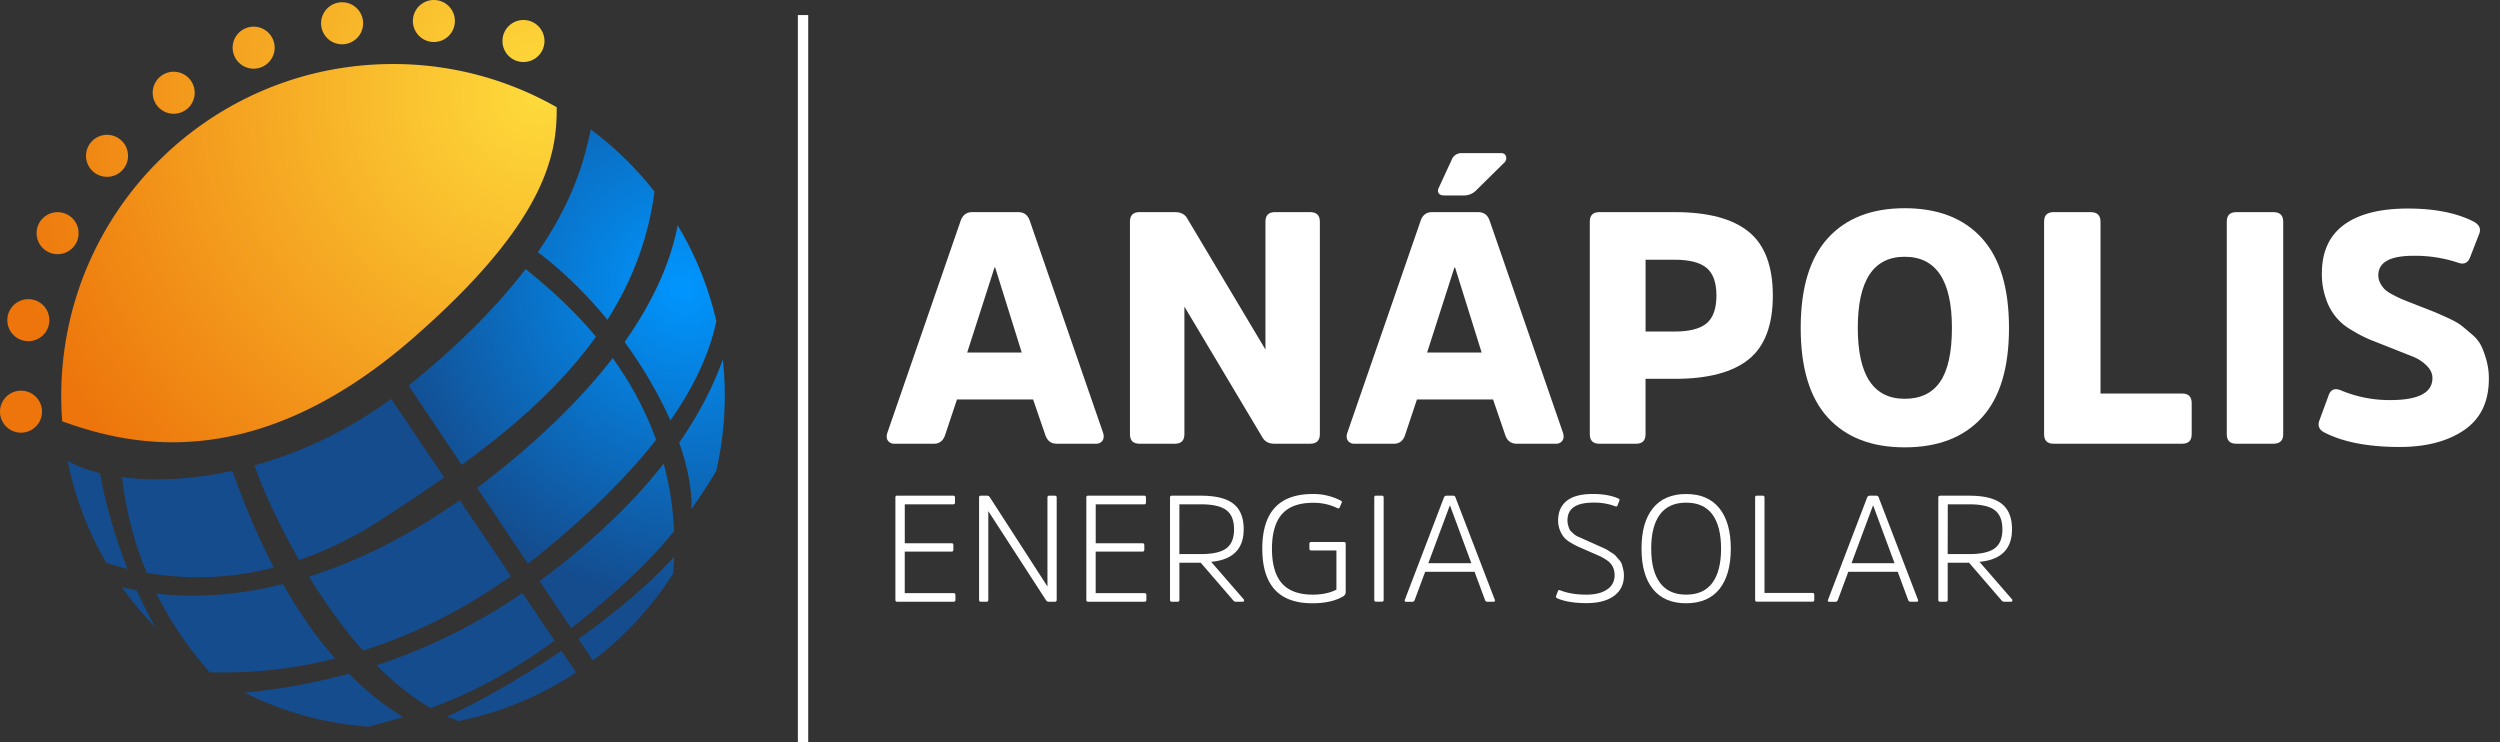 <svg id="Layer_1" data-name="Layer 1" xmlns="http://www.w3.org/2000/svg" xmlns:xlink="http://www.w3.org/1999/xlink" viewBox="0 0 2030.33 602.6"><rect x="0" y="0" width="2030.33" height="602.6" fill="#333333" stroke="none"/><defs><style>.cls-1{fill:url(#radial-gradient);}.cls-2{fill:url(#radial-gradient-2);}.cls-3{fill:#fff;}</style><radialGradient id="radial-gradient" cx="438.49" cy="75.75" r="451.26" gradientUnits="userSpaceOnUse"><stop offset="0" stop-color="#fedb3b"/><stop offset="1" stop-color="#ed750b"/></radialGradient><radialGradient id="radial-gradient-2" cx="554.86" cy="233.95" r="246.8" gradientTransform="translate(1139.57 64.15) rotate(139.49) scale(1 1.07)" gradientUnits="userSpaceOnUse"><stop offset="0" stop-color="#0096ff"/><stop offset="1" stop-color="#144c8e"/></radialGradient></defs><path class="cls-1" d="M335,275C203.72,389.22,100.69,360,50.51,342.17q-.76-10.29-.77-20.74C49.74,172.63,170.37,52,319.18,52A267.94,267.94,0,0,1,452.11,87.08C452.37,124.42,444.73,179.39,335,275ZM15.6,317.33a17.06,17.06,0,1,0,18.46,15.54A17.06,17.06,0,0,0,15.6,317.33Zm10.12-74.15a17.06,17.06,0,1,0,14.14,19.54A17.06,17.06,0,0,0,25.72,243.18Zm36.75-47.12a17.06,17.06,0,1,0-22.39,9A17.06,17.06,0,0,0,62.47,196.06Zm14.16-55.9a17.06,17.06,0,1,0-3.32-23.89A17.06,17.06,0,0,0,76.63,140.16ZM151.78,88.6a17.06,17.06,0,1,0-24-2.56A17.06,17.06,0,0,0,151.78,88.6Zm61.4-34.41a17.06,17.06,0,1,0-22.66-8.29A17.06,17.06,0,0,0,213.18,54.19Zm67.9-18.54a17.06,17.06,0,1,0-20-13.52A17,17,0,0,0,281.08,35.65Zm70.37-1.56a17.06,17.06,0,1,0-16.11-18A17.06,17.06,0,0,0,351.45,34.09Zm68.66,15.52a17.06,17.06,0,1,0-11.29-21.33A17.06,17.06,0,0,0,420.11,49.61Z"/><path class="cls-2" d="M103.62,462C97,460.35,91.16,458.61,86.3,457a266.64,266.64,0,0,1-31.38-82.78c7,4.07,15.89,7.46,26.25,10A417.86,417.86,0,0,0,103.62,462Zm-4.71,14.69a266.5,266.5,0,0,0,27.65,33.16,339.2,339.2,0,0,1-15.51-30.32Q104.57,478.16,98.91,476.64Zm123.58-15.75c-17.16-32.65-28-62.32-33.71-78.56-33.53,7.31-64.55,8.42-89.69,5.16,2.2,16.93,6.32,44.74,20.17,77.73A246.8,246.8,0,0,0,222.49,460.89Zm7.3,13.39c-40.65,10.17-75.52,11-102.79,7.74a302.91,302.91,0,0,0,43.27,63.9,366.43,366.43,0,0,0,101.81-11.18C255.35,515.6,241.37,494.66,229.79,474.28Zm-31,88.24a267.58,267.58,0,0,0,100.59,27.6h0c8.88-2.43,18.15-4.89,28-7.79a228.84,228.84,0,0,1-43.88-35.27A514.72,514.72,0,0,1,198.8,562.52ZM243,454.81a297.55,297.55,0,0,0,65.1-31.88c17.79-11.47,35.47-23.14,52.69-35.21-19.24-28.46-35.55-52.61-43-63.75-1.14.83-2.28,1.66-3.45,2.46-.57.42-1.14.83-1.71,1.22-1.29.91-2.59,1.81-3.88,2.69s-2.59,1.76-3.91,2.62-2.59,1.73-3.91,2.56q-8.85,5.72-17.79,10.72c-1.16.67-2.33,1.32-3.49,1.94q-8.74,4.81-17.51,9c-2.33,1.11-4.66,2.2-7,3.24-1.84.83-3.65,1.63-5.49,2.41-.83.36-1.63.72-2.46,1.06-1.81.75-3.6,1.5-5.41,2.22-2.51,1-5,2-7.53,2.9-2.31.88-4.61,1.71-6.92,2.49s-4.61,1.6-6.88,2.33c-.7.23-1.4.47-2.1.67q-2.37.78-4.74,1.48c-2.28.67-4.56,1.35-6.81,2,3.29,10.77,16,41.74,36.2,76.9Zm8,13.49c12.43,20.3,27.13,41.3,43.78,60.07,37.52-11.86,78.46-30.81,120.22-60.46-13.38-19.83-27.88-41.27-41.63-61.6C329.25,437.05,288.05,456.54,251,468.3ZM363.22,581.89c3,1.35,6.16,2.59,9.27,3.68a267.63,267.63,0,0,0,95.36-39.46c-.33-.52-4.76-7.07-11.91-17.61C420.75,552.37,386.39,571.3,363.22,581.89ZM484,273.43c-23.14-27.71-46.27-45.88-57.11-55-21.39,28.07-51.69,59.68-95.08,94.74L375,377.54C417.1,346.86,455.53,313.28,484,273.43ZM428.75,457.76c4.95-3.78,9.87-7.66,14.81-11.76,39.85-32.91,68.59-62.45,89.31-88.86v0a270.33,270.33,0,0,0-35.32-66.28c-17.19,22.24-39.51,46.22-68.41,71.57q-21.21,18.6-41.68,33.73l41.27,61.63ZM507,473.86a394.44,394.44,0,0,0,40.44-42.43A249,249,0,0,0,539,376.59a441.72,441.72,0,0,1-47.41,51.16,575.18,575.18,0,0,1-53.41,44.1l25.68,38.29C477.41,499.68,491.75,487.67,507,473.86Zm-37.24,45.08,11.76,17.51a270.45,270.45,0,0,0,65.2-70.69q.57-6.87.8-13.52C525.46,476.14,497.78,499,469.74,518.94Zm23.59-259.29c19.39-30.57,33-64.78,38.19-104a269.19,269.19,0,0,0-51.78-50.54c-5,24.29-13.91,57.64-43,99.71C449.08,213.9,470.57,232,493.33,259.65ZM532,316.51c4.92,8.89,9,17.22,12.46,25,22.26-31.82,32.6-58.59,37.31-80.65a267.15,267.15,0,0,0-31.44-77.92c-4.63,24.78-16.39,57-43.06,94.77A376.18,376.18,0,0,1,532,316.51Zm55-24.44c-6.62,18.62-17.53,41.69-35.39,67.45,12.14,34.52,9.73,53.94,9.73,53.94,7.59-10.41,14.32-20.74,20.28-30.87v0a268.9,268.9,0,0,0,7-61.14A266.13,266.13,0,0,0,587,292.07ZM424.25,481.63a472.28,472.28,0,0,1-118.36,58.68C319.44,554,334.09,566,349.7,575c28.15-10.12,60.85-25.74,100.67-54.74C443.18,509.6,434.17,496.31,424.25,481.63Z"/><path class="cls-3" d="M789.49,172.3h37.56q6.93,0,9.33,7.19l59.4,171.82c.89,2.66.75,4.84-.4,6.52a6.15,6.15,0,0,1-5.46,2.53h-31.7q-6.93,0-9.32-7.19L839,324.4h-61.8l-9.59,28.77q-2.4,7.2-9.06,7.19h-32a6.14,6.14,0,0,1-5.46-2.51q-1.74-2.5-.4-6.47l59.4-171.82Q782.57,172.3,789.49,172.3Zm-4,114h44.3l-21.57-69-.54-.07Z"/><path class="cls-3" d="M1071.9,180V352.64q0,7.73-8,7.72h-29q-6.66,0-9.59-5.05L961.89,249V352.64q0,7.73-7.73,7.72H925.39q-7.73,0-7.72-7.72V180q0-7.72,7.7-7.72h29q6.92,0,9.83,5.13l63.52,106.49V180q0-7.74,7.73-7.74h28.5Q1071.91,172.3,1071.9,180Z"/><path class="cls-3" d="M1163,172.3h37.56q6.93,0,9.32,7.19l59.41,171.82c.88,2.66.75,4.84-.4,6.52a6.15,6.15,0,0,1-5.46,2.53h-31.7q-6.93,0-9.33-7.19l-9.85-28.77h-61.8l-9.59,28.77q-2.4,7.2-9.06,7.19h-32a6.15,6.15,0,0,1-5.46-2.51c-1.15-1.67-1.29-3.83-.4-6.47l59.41-171.82Q1156,172.3,1163,172.3Zm-4,114h44.3l-21.58-69-.53-.07Zm9.32-133.46L1179,129.68a8.4,8.4,0,0,1,8.26-5.33H1219q3.45,0,4.13,2.93a4.93,4.93,0,0,1-1.74,5.06L1198.43,155a13.85,13.85,0,0,1-9.32,3.73h-16.25c-2.13,0-3.59-.57-4.39-1.73A4,4,0,0,1,1168.33,152.85Z"/><path class="cls-3" d="M1328.69,360.36h-29.83q-7.72,0-7.73-7.72V180q0-7.72,7.73-7.72h61.53q40,0,59.67,15.85T1439.78,240q0,36-19.58,51.81t-59.81,15.85h-24v45Q1336.42,360.37,1328.69,360.36Zm7.73-91.1h23.44q18.12,0,26.11-6.66t8-22.64q0-15.72-8-22.38t-26.11-6.66h-23.44Z"/><path class="cls-3" d="M1546.86,169.1q40.48,0,62.6,24.24t22.11,73q0,48.75-22.11,72.86t-62.6,24.1q-40.23,0-62.34-24.1t-22.11-72.86q0-48.75,22.11-73T1546.86,169.1Zm0,154.77q19.44,0,28.9-14t9.46-43.55q0-57.79-38.36-57.8-38.1,0-38.09,57.8Q1508.77,323.87,1546.86,323.87Z"/><path class="cls-3" d="M1705.89,180V319.61h66.33q7.71,0,7.72,7.72v25.31q0,7.73-7.72,7.72H1667.79q-7.72,0-7.72-7.72V180q0-7.72,7.72-7.72h30.11Q1705.88,172.3,1705.89,180Z"/><path class="cls-3" d="M1808.44,352.64V180q0-7.72,7.73-7.72h30.1q8,0,8,7.72V352.64q0,7.73-8,7.72h-30.1Q1808.43,360.36,1808.44,352.64Z"/><path class="cls-3" d="M2021.28,307.62q0,28-20.11,41.69T1948.82,363q-38.08,0-61-11.72-6.39-3.19-4.26-9.59l7.46-20.25q2.4-7.46,9.85-4.53a101.66,101.66,0,0,0,40.49,8q34.1,0,34.1-17.9,0-5.59-4.91-10.28a33.25,33.25,0,0,0-10.71-7l-17.66-7-16.91-6.69a100.85,100.85,0,0,1-15.07-7.78A44.46,44.46,0,0,1,1889,242.62a59.1,59.1,0,0,1-3.33-20.51q0-26.37,18-39.56t51.81-13.18q32.77,0,53.54,10.65,6.66,3.73,4.53,9.59l-7.45,19.18q-2.67,7.2-9.86,4.53a110.81,110.81,0,0,0-36.23-5.59q-28.5,0-28.5,15.86a13.31,13.31,0,0,0,1.72,6.59,20.22,20.22,0,0,0,3.7,5,33.38,33.38,0,0,0,7.14,4.57,91.2,91.2,0,0,0,8.27,3.91l10.84,4.26,13.08,5.12c2.24.89,6,2.56,11.37,5s9.13,4.59,11.35,6.36,5.12,4.2,8.68,7.29a29.26,29.26,0,0,1,7.61,9.54,77.52,77.52,0,0,1,4.14,11.66A55.31,55.31,0,0,1,2021.28,307.62Z"/><path class="cls-3" d="M772.77,448h-38V481.7h39.56c1.07,0,1.6.49,1.6,1.47v3.94a1.41,1.41,0,0,1-1.6,1.59H728.78a1.41,1.41,0,0,1-1.6-1.59V404a1.3,1.3,0,0,1,1.47-1.47H774q1.59,0,1.59,1.47V408a1.41,1.41,0,0,1-1.59,1.6H734.8v31.58h38c1,0,1.47.53,1.47,1.6v3.68C774.24,447.5,773.75,448,772.77,448Z"/><path class="cls-3" d="M858.17,403.92v83.19a1.42,1.42,0,0,1-1.61,1.59h-4.81a2.59,2.59,0,0,1-2.22-1.2l-46.9-72.4v72c0,1.06-.5,1.59-1.48,1.59h-4.42a1.41,1.41,0,0,1-1.6-1.59V404c0-1,.53-1.47,1.58-1.47h4.62a2.65,2.65,0,0,1,2.44,1.16l46.9,72.63V404c0-1,.53-1.47,1.6-1.47h4.3C857.63,402.57,858.17,403,858.17,403.92Z"/><path class="cls-3" d="M927.84,448h-38V481.7h39.57q1.59,0,1.59,1.47v3.94a1.41,1.41,0,0,1-1.59,1.59H883.85a1.41,1.41,0,0,1-1.6-1.59V404a1.3,1.3,0,0,1,1.47-1.47h45.35q1.59,0,1.59,1.47V408a1.41,1.41,0,0,1-1.59,1.6h-39.2v31.58h38c1,0,1.47.53,1.47,1.6v3.68C929.31,447.5,928.82,448,927.84,448Z"/><path class="cls-3" d="M951.8,402.57h23.59q17.94,0,26.3,6.57t8.35,20.71q0,24-26.43,26.43l26.33,30.32a1.27,1.27,0,0,1,.37,1.36,1.14,1.14,0,0,1-1.23.74h-5.3a2.91,2.91,0,0,1-2.34-1.23L975.15,457H957.82v30.11a1.41,1.41,0,0,1-1.6,1.59H951.8a1.41,1.41,0,0,1-1.6-1.59V404C950.2,403.06,950.73,402.57,951.8,402.57Zm6,47.43H975q14.75,0,21-4.73t6.21-15.42q0-10.82-6.27-15.55t-20.64-4.73H957.82Z"/><path class="cls-3" d="M1065,440.17h26.3a1.41,1.41,0,0,1,1.59,1.59v39.08a4,4,0,0,1-2,3.44q-9.47,5.66-25.19,5.65-40.55,0-40.55-44.36T1066,401.21a47.54,47.54,0,0,1,22.49,5.17c1.06.49,1.48,1.06,1.23,1.72l-1.6,3.68a1.34,1.34,0,0,1-2.09.86,43.44,43.44,0,0,0-19.66-4.3q-17.08,0-25.19,9.16T1033,445.57q0,19.05,8.11,28.2t24.95,9.16q11.43,0,19.29-4.06V447.05H1065c-1.06,0-1.6-.49-1.6-1.48v-3.81A1.41,1.41,0,0,1,1065,440.17Z"/><path class="cls-3" d="M1116.09,487.11V404a1.3,1.3,0,0,1,1.47-1.47h4.55c1.06,0,1.6.49,1.6,1.47v83.07a1.41,1.41,0,0,1-1.6,1.59h-4.55Q1116.09,488.7,1116.09,487.11Z"/><path class="cls-3" d="M1174.66,402.57h5.56a2,2,0,0,1,1.93,1.66L1214,487.17q.49,1.53-1.2,1.53h-4.94a1.92,1.92,0,0,1-1.81-1.34l-8.51-23h-40.12l-8.54,23c-.41.92-1,1.37-1.71,1.37H1142c-1.06,0-1.43-.53-1.1-1.59l31.7-82.95A2.26,2.26,0,0,1,1174.66,402.57ZM1160,457.37h34.93l-17.27-46.69-.29,0Z"/><path class="cls-3" d="M1318.83,467.45q0,10.56-8,16.46t-22.31,5.9q-14.74,0-23.59-3.81c-1.07-.49-1.47-1.11-1.23-1.84l1.48-3.93c.32-1,.94-1.27,1.84-.86q8.85,3.56,21.26,3.56,10.8,0,16.89-4.19a13.29,13.29,0,0,0,6.09-11.58,15.3,15.3,0,0,0-1.48-6.89A14,14,0,0,0,1305,455a36.92,36.92,0,0,0-6.07-3.48l-7.81-3.43-.62-.27-.62-.27-.79-.35-7.31-3.2a58.88,58.88,0,0,1-6.17-3.31,20.74,20.74,0,0,1-5.59-4.49,22.5,22.5,0,0,1-3.2-5.71,21.05,21.05,0,0,1-1.41-7.92q0-10.08,6.88-15.73t21.26-5.66q12.29,0,20.52,3.57c1,.33,1.35.9,1.11,1.72l-1.48,3.81c-.24,1-.9,1.27-2,.86a47.59,47.59,0,0,0-17.7-2.95q-21,0-21,14.37a14.44,14.44,0,0,0,.49,3.87,24.73,24.73,0,0,0,1,3.07,7.94,7.94,0,0,0,2,2.64c1,.9,1.76,1.59,2.33,2.08A14.22,14.22,0,0,0,1282,436l3.32,1.48,3.82,1.72,3.88,1.73,4.27,1.92,4,1.79a35.82,35.82,0,0,1,4.23,2.08c.53.37,1.67,1.11,3.43,2.22a14.29,14.29,0,0,1,3.44,2.7c.53.7,1.37,1.68,2.52,3a10.19,10.19,0,0,1,2.28,3.68c.36,1.19.73,2.59,1.1,4.19A22,22,0,0,1,1318.83,467.45Z"/><path class="cls-3" d="M1342.36,412.77q9.29-11.55,27-11.56t27,11.56q9.27,11.55,9.28,32.8t-9.28,32.87q-9.29,11.49-27.1,11.49-17.57,0-26.85-11.49t-9.27-32.87Q1333.09,424.31,1342.36,412.77Zm27,70.16q14.25,0,21.32-9.59t7.06-27.77q0-18.18-7.06-27.77t-21.32-9.58q-14.14,0-21.26,9.58T1341,445.57q0,18.19,7.13,27.77T1369.34,482.93Z"/><path class="cls-3" d="M1433,404v77.54h38.83q1.59,0,1.59,1.47v4.06a1.41,1.41,0,0,1-1.59,1.59H1427a1.41,1.41,0,0,1-1.6-1.59V404c0-1,.53-1.47,1.6-1.47h4.42C1432.45,402.57,1433,403.06,1433,404Z"/><path class="cls-3" d="M1518.35,402.57h5.55a2,2,0,0,1,1.94,1.66l31.82,82.94c.33,1-.08,1.53-1.21,1.53h-4.94a1.94,1.94,0,0,1-1.81-1.34l-8.5-23h-40.13l-8.54,23c-.41.92-1,1.37-1.71,1.37h-5.13c-1.06,0-1.42-.53-1.1-1.59l31.71-82.95A2.25,2.25,0,0,1,1518.35,402.57Zm-14.67,54.8h34.93l-17.28-46.69-.28,0Z"/><path class="cls-3" d="M1575.77,402.57h23.59q17.94,0,26.3,6.57t8.35,20.71q0,24-26.43,26.43l26.33,30.32a1.27,1.27,0,0,1,.37,1.36,1.14,1.14,0,0,1-1.23.74h-5.3a2.91,2.91,0,0,1-2.34-1.23L1599.12,457h-17.33v30.11a1.41,1.41,0,0,1-1.6,1.59h-4.42a1.41,1.41,0,0,1-1.6-1.59V404C1574.17,403.06,1574.7,402.57,1575.77,402.57Zm6,47.43H1599q14.74,0,21-4.73t6.21-15.42q0-10.82-6.27-15.55t-20.64-4.73h-17.45Z"/><rect class="cls-3" x="647.97" y="12.26" width="8.4" height="590.34"/></svg>
